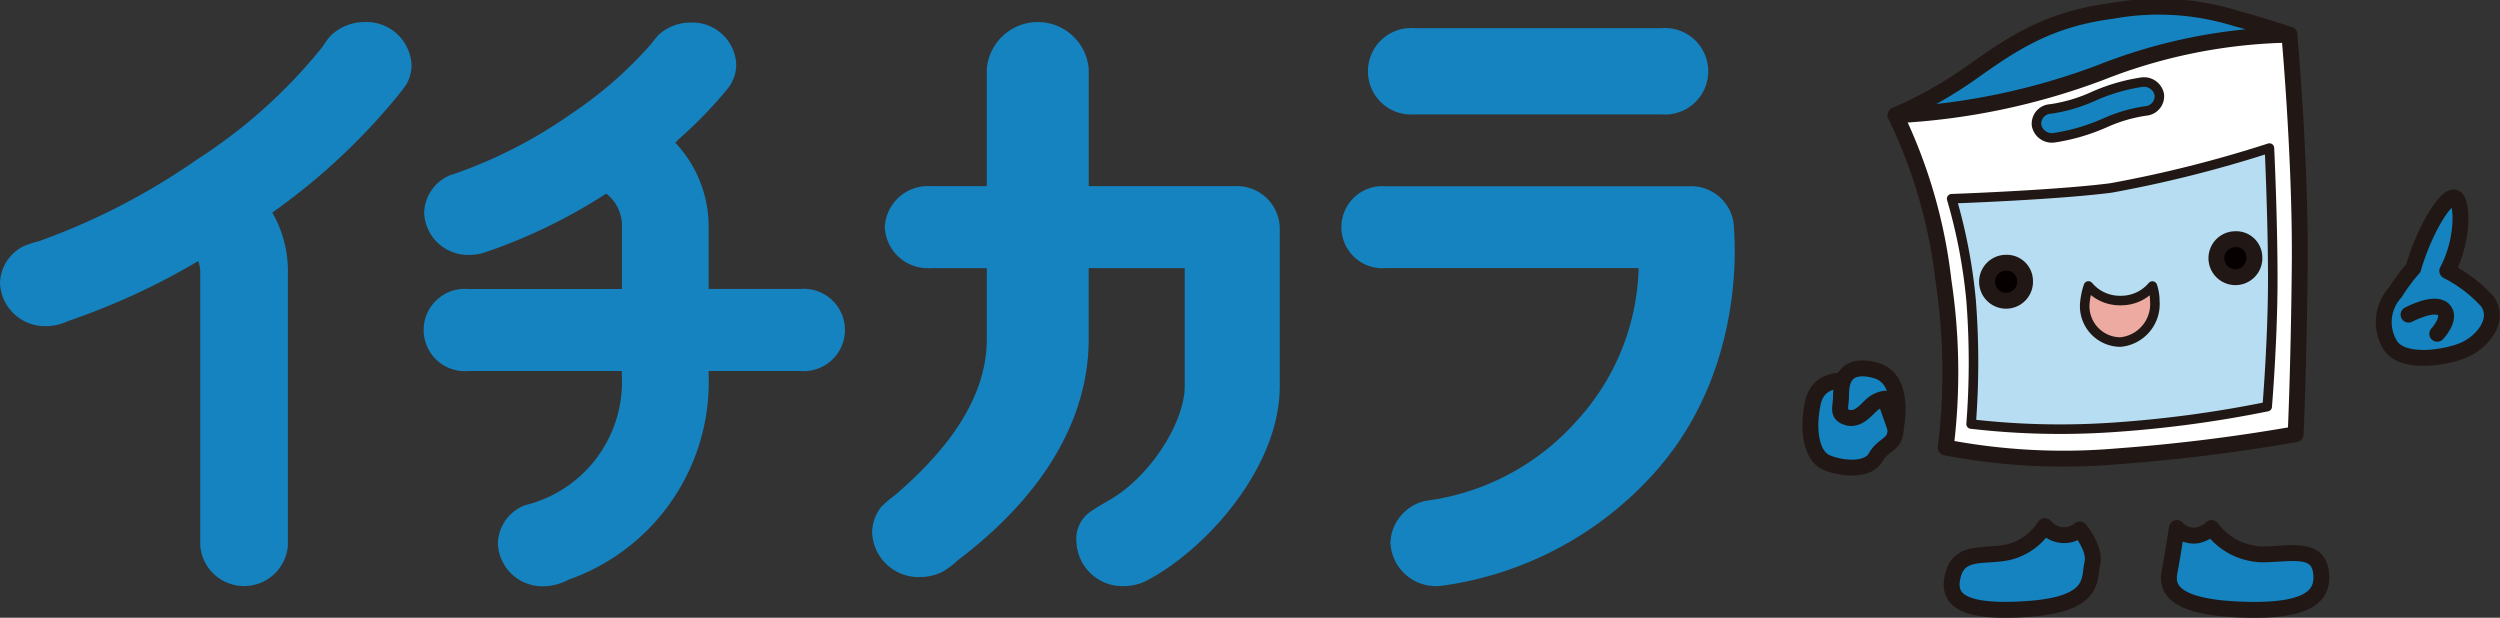 <svg xmlns="http://www.w3.org/2000/svg" width="167.001" height="41.267" viewBox="0 0 167.001 41.267">
  <rect x="0" y="0" width="167.001" height="41.267" fill="#333333" stroke="none"/>
  <g id="グループ_802" data-name="グループ 802" transform="translate(-100 -72.527)">
    <g id="グループ_799" data-name="グループ 799" transform="translate(10 5)">
      <path id="パス_619" data-name="パス 619" d="M148.008,92.068s-2.132-.457-2.529,1.459-.05,3.546.892,3.962,2.754.627,3.3-.326,1.336-.8,1.336-1.9a5.227,5.227,0,0,0-1.264-3.012c-.471-.433-1.735-.182-1.735-.182" transform="translate(65.619 0.923)" fill="#1483c0"/>
      <path id="パス_620" data-name="パス 620" d="M148.008,92.068s-2.132-.457-2.529,1.459-.05,3.546.892,3.962,2.754.627,3.3-.326,1.336-.8,1.336-1.9a5.227,5.227,0,0,0-1.264-3.012C149.272,91.817,148.008,92.068,148.008,92.068Z" transform="translate(65.619 0.923)" fill="none" stroke="#211714" stroke-linecap="round" stroke-linejoin="round" stroke-width="1.061"/>
      <path id="パス_621" data-name="パス 621" d="M177.925,66.408s.763,8.368.694,15.481c-.067,6.761-.273,11.2-.273,11.2a118.734,118.734,0,0,1-11.924,1.482,41.907,41.907,0,0,1-11.453-.593,40.885,40.885,0,0,0-.148-11.135,34.271,34.271,0,0,0-3.2-11.05S162.7,67.616,166.571,66.7s11.354-.3,11.354-.3" transform="translate(65.004 3.44)" fill="#fff"/>
      <path id="パス_622" data-name="パス 622" d="M177.925,66.408s.763,8.368.694,15.481c-.067,6.761-.273,11.2-.273,11.2a118.734,118.734,0,0,1-11.924,1.482,41.907,41.907,0,0,1-11.453-.593,40.885,40.885,0,0,0-.148-11.135,34.271,34.271,0,0,0-3.2-11.05S162.7,67.616,166.571,66.7,177.925,66.408,177.925,66.408Z" transform="translate(65.004 3.44)" fill="none" stroke="#211714" stroke-linecap="round" stroke-linejoin="round" stroke-width="1.061"/>
      <path id="パス_623" data-name="パス 623" d="M151.623,71.611a28.761,28.761,0,0,0,5.189-2.942c2.727-1.937,5.108-3.495,9.282-4.035a17.406,17.406,0,0,1,8.229.494c1.983.539,3.6,1.1,3.6,1.1a35.983,35.983,0,0,0-12.618,2.53,45.283,45.283,0,0,1-13.684,2.851" transform="translate(65.004 3.618)" fill="#1483c0"/>
      <path id="パス_624" data-name="パス 624" d="M151.623,71.611a28.761,28.761,0,0,0,5.189-2.942c2.727-1.937,5.108-3.495,9.282-4.035a17.406,17.406,0,0,1,8.229.494c1.983.539,3.6,1.1,3.6,1.1a35.983,35.983,0,0,0-12.618,2.53A45.283,45.283,0,0,1,151.623,71.611Z" transform="translate(65.004 3.618)" fill="none" stroke="#211714" stroke-linecap="round" stroke-linejoin="round" stroke-width="1.061"/>
      <path id="パス_625" data-name="パス 625" d="M170.256,70.77a1.042,1.042,0,0,0-1.189-.827,12.47,12.47,0,0,0-3.2.937,10.494,10.494,0,0,1-2.887.851l-.023,0a.986.986,0,0,0-.9,1.093,1.042,1.042,0,0,0,1.188.827,13.282,13.282,0,0,0,3.379-.99,10.147,10.147,0,0,1,2.731-.8.987.987,0,0,0,.9-1.093" transform="translate(63.986 3.076)" fill="#1483c0"/>
      <path id="パス_626" data-name="パス 626" d="M170.256,70.77a1.042,1.042,0,0,0-1.189-.827,12.47,12.47,0,0,0-3.2.937,10.494,10.494,0,0,1-2.887.851l-.023,0a.986.986,0,0,0-.9,1.093,1.042,1.042,0,0,0,1.188.827,13.282,13.282,0,0,0,3.379-.99,10.147,10.147,0,0,1,2.731-.8A.987.987,0,0,0,170.256,70.77Z" transform="translate(63.986 3.076)" fill="none" stroke="#211714" stroke-linecap="round" stroke-linejoin="round" stroke-width="0.637"/>
      <path id="パス_627" data-name="パス 627" d="M157.072,93.253a53.484,53.484,0,0,0,0-8.251,35.946,35.946,0,0,0-1.3-6.8s6.879-.239,10.635-.718A82.136,82.136,0,0,0,177,74.818s.223,4.685.223,8.756-.372,8.516-.372,8.516a77.881,77.881,0,0,1-10.524,1.4,51.682,51.682,0,0,1-9.259-.239" transform="translate(64.599 2.6)" fill="#b6ddf2"/>
      <path id="パス_628" data-name="パス 628" d="M157.072,93.253a53.484,53.484,0,0,0,0-8.251,35.946,35.946,0,0,0-1.3-6.8s6.879-.239,10.635-.718A82.136,82.136,0,0,0,177,74.818s.223,4.685.223,8.756-.372,8.516-.372,8.516a77.881,77.881,0,0,1-10.524,1.4A51.682,51.682,0,0,1,157.072,93.253Z" transform="translate(64.599 2.6)" fill="none" stroke="#211714" stroke-linecap="round" stroke-linejoin="round" stroke-width="0.637"/>
      <path id="パス_629" data-name="パス 629" d="M160.928,84.47a1.269,1.269,0,1,1-1.264-1.162,1.217,1.217,0,0,1,1.264,1.162" transform="translate(64.342 1.771)" fill="#060001"/>
      <path id="パス_630" data-name="パス 630" d="M160.928,84.47a1.269,1.269,0,1,1-1.264-1.162A1.217,1.217,0,0,1,160.928,84.47Z" transform="translate(64.342 1.771)" fill="none" stroke="#211714" stroke-linecap="round" stroke-linejoin="round" stroke-width="1.061"/>
      <path id="パス_631" data-name="パス 631" d="M177.906,82.727a1.269,1.269,0,1,1-1.264-1.163,1.216,1.216,0,0,1,1.264,1.163" transform="translate(62.685 1.941)" fill="#060001"/>
      <path id="パス_632" data-name="パス 632" d="M177.906,82.727a1.269,1.269,0,1,1-1.264-1.163A1.216,1.216,0,0,1,177.906,82.727Z" transform="translate(62.685 1.941)" fill="none" stroke="#211714" stroke-linecap="round" stroke-linejoin="round" stroke-width="1.061"/>
      <path id="パス_633" data-name="パス 633" d="M168.011,86a2.731,2.731,0,0,1-2.139-.973,4.825,4.825,0,0,0-.249,1.247,2.4,2.4,0,0,0,2.383,2.5,2.547,2.547,0,0,0,2.3-2.737,3.181,3.181,0,0,0-.162-1.006,2.731,2.731,0,0,1-2.131.965" transform="translate(63.637 1.603)" fill="#ecaaa1"/>
      <path id="パス_634" data-name="パス 634" d="M168.011,86a2.731,2.731,0,0,1-2.139-.973,4.825,4.825,0,0,0-.249,1.247,2.4,2.4,0,0,0,2.383,2.5,2.547,2.547,0,0,0,2.3-2.737,3.181,3.181,0,0,0-.162-1.006A2.731,2.731,0,0,1,168.011,86Z" transform="translate(63.637 1.603)" fill="none" stroke="#211714" stroke-linecap="round" stroke-linejoin="round" stroke-width="0.637"/>
      <path id="パス_635" data-name="パス 635" d="M194.686,85.434A9.209,9.209,0,0,0,192,83.382a7.276,7.276,0,0,0,.319-.685c.79-1.963.652-4.05.186-4.209s-1.485,1.3-2.275,3.265a15.227,15.227,0,0,0-.5,1.45,11.976,11.976,0,0,0-1.207,1.624,2.934,2.934,0,0,0-.393,3.407c.755,1.481,3.926.941,5.094.382s2.311-1.965,1.465-3.183" transform="translate(61.478 2.242)" fill="#1483c0"/>
      <path id="パス_636" data-name="パス 636" d="M194.686,85.434A9.209,9.209,0,0,0,192,83.382a7.276,7.276,0,0,0,.319-.685c.79-1.963.652-4.05.186-4.209s-1.485,1.3-2.275,3.265a15.227,15.227,0,0,0-.5,1.45,11.976,11.976,0,0,0-1.207,1.624,2.934,2.934,0,0,0-.393,3.407c.755,1.481,3.926.941,5.094.382S195.532,86.651,194.686,85.434Z" transform="translate(61.478 2.242)" fill="none" stroke="#211714" stroke-linecap="round" stroke-linejoin="round" stroke-width="1.061"/>
      <path id="パス_637" data-name="パス 637" d="M189.593,87.092s1.711-.914,2.318-.356-.4,1.634-.4,1.634" transform="translate(61.298 1.454)" fill="none" stroke="#211714" stroke-linecap="round" stroke-linejoin="round" stroke-width="1.061"/>
      <path id="パス_638" data-name="パス 638" d="M151.222,95.178s.768-3.377-1.364-3.925-2.281.866-2.281,1.687-.3,1.231.4,1.459,1.215-.433,1.636-.821a1.641,1.641,0,0,1,.892-.424Z" transform="translate(65.405 1.007)" fill="#1483c0"/>
      <path id="パス_639" data-name="パス 639" d="M151.222,95.178s.768-3.377-1.364-3.925-2.281.866-2.281,1.687-.3,1.231.4,1.459,1.215-.433,1.636-.821a1.641,1.641,0,0,1,.892-.424Z" transform="translate(65.405 1.007)" fill="none" stroke="#211714" stroke-linecap="round" stroke-linejoin="round" stroke-width="1.061"/>
      <path id="パス_640" data-name="パス 640" d="M161.995,102.8a4.03,4.03,0,0,1-2.281,1.707c-1.537.411-3.322-.182-3.817,1.459s.347,2.691,4.958,2.371,4.065-2.04,4.313-3.027-.843-2.284-.843-2.284a1.591,1.591,0,0,1-1.111.38,1.7,1.7,0,0,1-1.219-.607" transform="translate(64.599 -0.132)" fill="#1483c0"/>
      <path id="パス_641" data-name="パス 641" d="M161.995,102.8a4.03,4.03,0,0,1-2.281,1.707c-1.537.411-3.322-.182-3.817,1.459s.347,2.691,4.958,2.371,4.065-2.04,4.313-3.027-.843-2.284-.843-2.284a1.591,1.591,0,0,1-1.111.38A1.7,1.7,0,0,1,161.995,102.8Z" transform="translate(64.599 -0.132)" fill="none" stroke="#211714" stroke-linecap="round" stroke-linejoin="round" stroke-width="1.061"/>
      <path id="パス_642" data-name="パス 642" d="M172.389,102.946a1.511,1.511,0,0,0,1.349.491,2.205,2.205,0,0,0,.969-.491,4.344,4.344,0,0,0,3.334,1.759c1.834,0,3.718-.548,3.966,1.14s-.9,2.727-5.412,2.545-4.9-1.45-4.7-2.5.5-2.945.5-2.945" transform="translate(63.029 -0.146)" fill="#1483c0"/>
      <path id="パス_643" data-name="パス 643" d="M172.389,102.946a1.511,1.511,0,0,0,1.349.491,2.205,2.205,0,0,0,.969-.491,4.344,4.344,0,0,0,3.334,1.759c1.834,0,3.718-.548,3.966,1.14s-.9,2.727-5.412,2.545-4.9-1.45-4.7-2.5S172.389,102.946,172.389,102.946Z" transform="translate(63.029 -0.146)" fill="none" stroke="#211714" stroke-linecap="round" stroke-linejoin="round" stroke-width="1.061"/>
    </g>
    <g id="グループ_798" data-name="グループ 798" transform="translate(0 -3.724)">
      <path id="パス_645" data-name="パス 645" d="M116.177,78.939H132.65a2.89,2.89,0,1,0,0-5.76H116.177a2.89,2.89,0,1,0,0,5.76" transform="translate(78.331 4.954)" fill="#1483c0"/>
      <path id="パス_644" data-name="パス 644" d="M138.014,83.4a2.86,2.86,0,0,0-2.972-2.733H114.76a2.743,2.743,0,1,0,0,5.467h16.887a15.675,15.675,0,0,1-4.166,10.237,16.27,16.27,0,0,1-9.56,5.237c-.158.024-.319.048-.468.068a2.962,2.962,0,0,0-2.374,2.629c0,.058-.017.114-.017.173s.014.116.017.175a3.041,3.041,0,0,0,3.131,2.724,3.2,3.2,0,0,0,.348-.032c.127-.018.25-.034.386-.055a23.306,23.306,0,0,0,13.4-7.09c6.02-6.37,5.838-14.622,5.664-16.8" transform="translate(77.815 8.026)" fill="#1483c0"/>
      <path id="パス_646" data-name="パス 646" d="M113.827,83.848h-9.791V76.02a3.417,3.417,0,0,0-6.81,0v7.828H93.39a2.874,2.874,0,0,0-2.973,2.686c0,.02-.007.039-.007.061s.006.039.007.061a2.857,2.857,0,0,0,2.845,2.673c.045,0,.089.011.133.011s.087-.01.131-.011h3.7V94.07c0,4.576-3.571,8.209-6.12,10.411a7.7,7.7,0,0,0-.9.76A2.791,2.791,0,0,0,89.566,107a3.1,3.1,0,0,0,3.219,2.962,3.413,3.413,0,0,0,1.4-.309,5.021,5.021,0,0,0,1.075-.786c7.133-5.408,8.772-10.9,8.772-14.794V89.328h6.415v7.9c0,2.315-2.241,6.044-5.15,7.663-.42.244-.893.519-1.161.719a2.184,2.184,0,0,0-.921,2.023,3.07,3.07,0,0,0,3.189,2.934,3.358,3.358,0,0,0,1.5-.361c.117-.062.233-.126.348-.192,3.9-2.2,8.543-7.535,8.543-12.786V86.587a2.866,2.866,0,0,0-2.976-2.739" transform="translate(68.693 4.835)" fill="#1483c0"/>
      <path id="パス_647" data-name="パス 647" d="M72.622,72.889a3.232,3.232,0,0,0-2.327.97,7.4,7.4,0,0,0-.519.722,35.026,35.026,0,0,1-8.341,7.48,45.052,45.052,0,0,1-10.553,5.46,6.947,6.947,0,0,0-1.042.341,2.821,2.821,0,0,0-1.578,2.475A3,3,0,0,0,51.372,93.2a3.442,3.442,0,0,0,.518-.048,3.31,3.31,0,0,0,.927-.293,46.357,46.357,0,0,0,8.69-4.006,2.5,2.5,0,0,1,.131.828v18.195a2.937,2.937,0,0,0,5.853,0V89.68a7.774,7.774,0,0,0-1.042-4.063,42.579,42.579,0,0,0,8.433-7.866q.269-.341.506-.662a2.678,2.678,0,0,0,.364-1.323,3.012,3.012,0,0,0-3.13-2.877" transform="translate(51.739 4.835)" fill="#1483c0"/>
      <path id="パス_648" data-name="パス 648" d="M93.5,90.706H87.368V86.483a8.17,8.17,0,0,0-2.231-5.546l.117-.094-.023-.021a28.831,28.831,0,0,0,3.309-3.375c.069-.083.134-.168.2-.251a2.615,2.615,0,0,0,.471-1.482,2.928,2.928,0,0,0-3.041-2.8,3.168,3.168,0,0,0-2.128.8,7.175,7.175,0,0,0-.5.609A26.973,26.973,0,0,1,78.2,79a31.727,31.727,0,0,1-7.639,3.956c-.149.051-.286.1-.417.137a2.792,2.792,0,0,0-1.78,2.539,2.927,2.927,0,0,0,3.041,2.8,3.237,3.237,0,0,0,1.111-.2l.09-.03a36.368,36.368,0,0,0,7.917-3.863,2.687,2.687,0,0,1,1.052,2.148v4.223H71.3a2.749,2.749,0,1,0,0,5.48H81.568v.307a8.484,8.484,0,0,1-5.681,8.427c-.365.148-.736.178-1.058.35a2.806,2.806,0,0,0-1.542,2.449,2.976,2.976,0,0,0,3.092,2.845,3.211,3.211,0,0,0,.471-.044,3.783,3.783,0,0,0,1.172-.4,14,14,0,0,0,9.346-13.629v-.307H93.5a2.749,2.749,0,1,0,0-5.48" transform="translate(59.971 4.845)" fill="#1483c0"/>
    </g>
  </g>
</svg>

